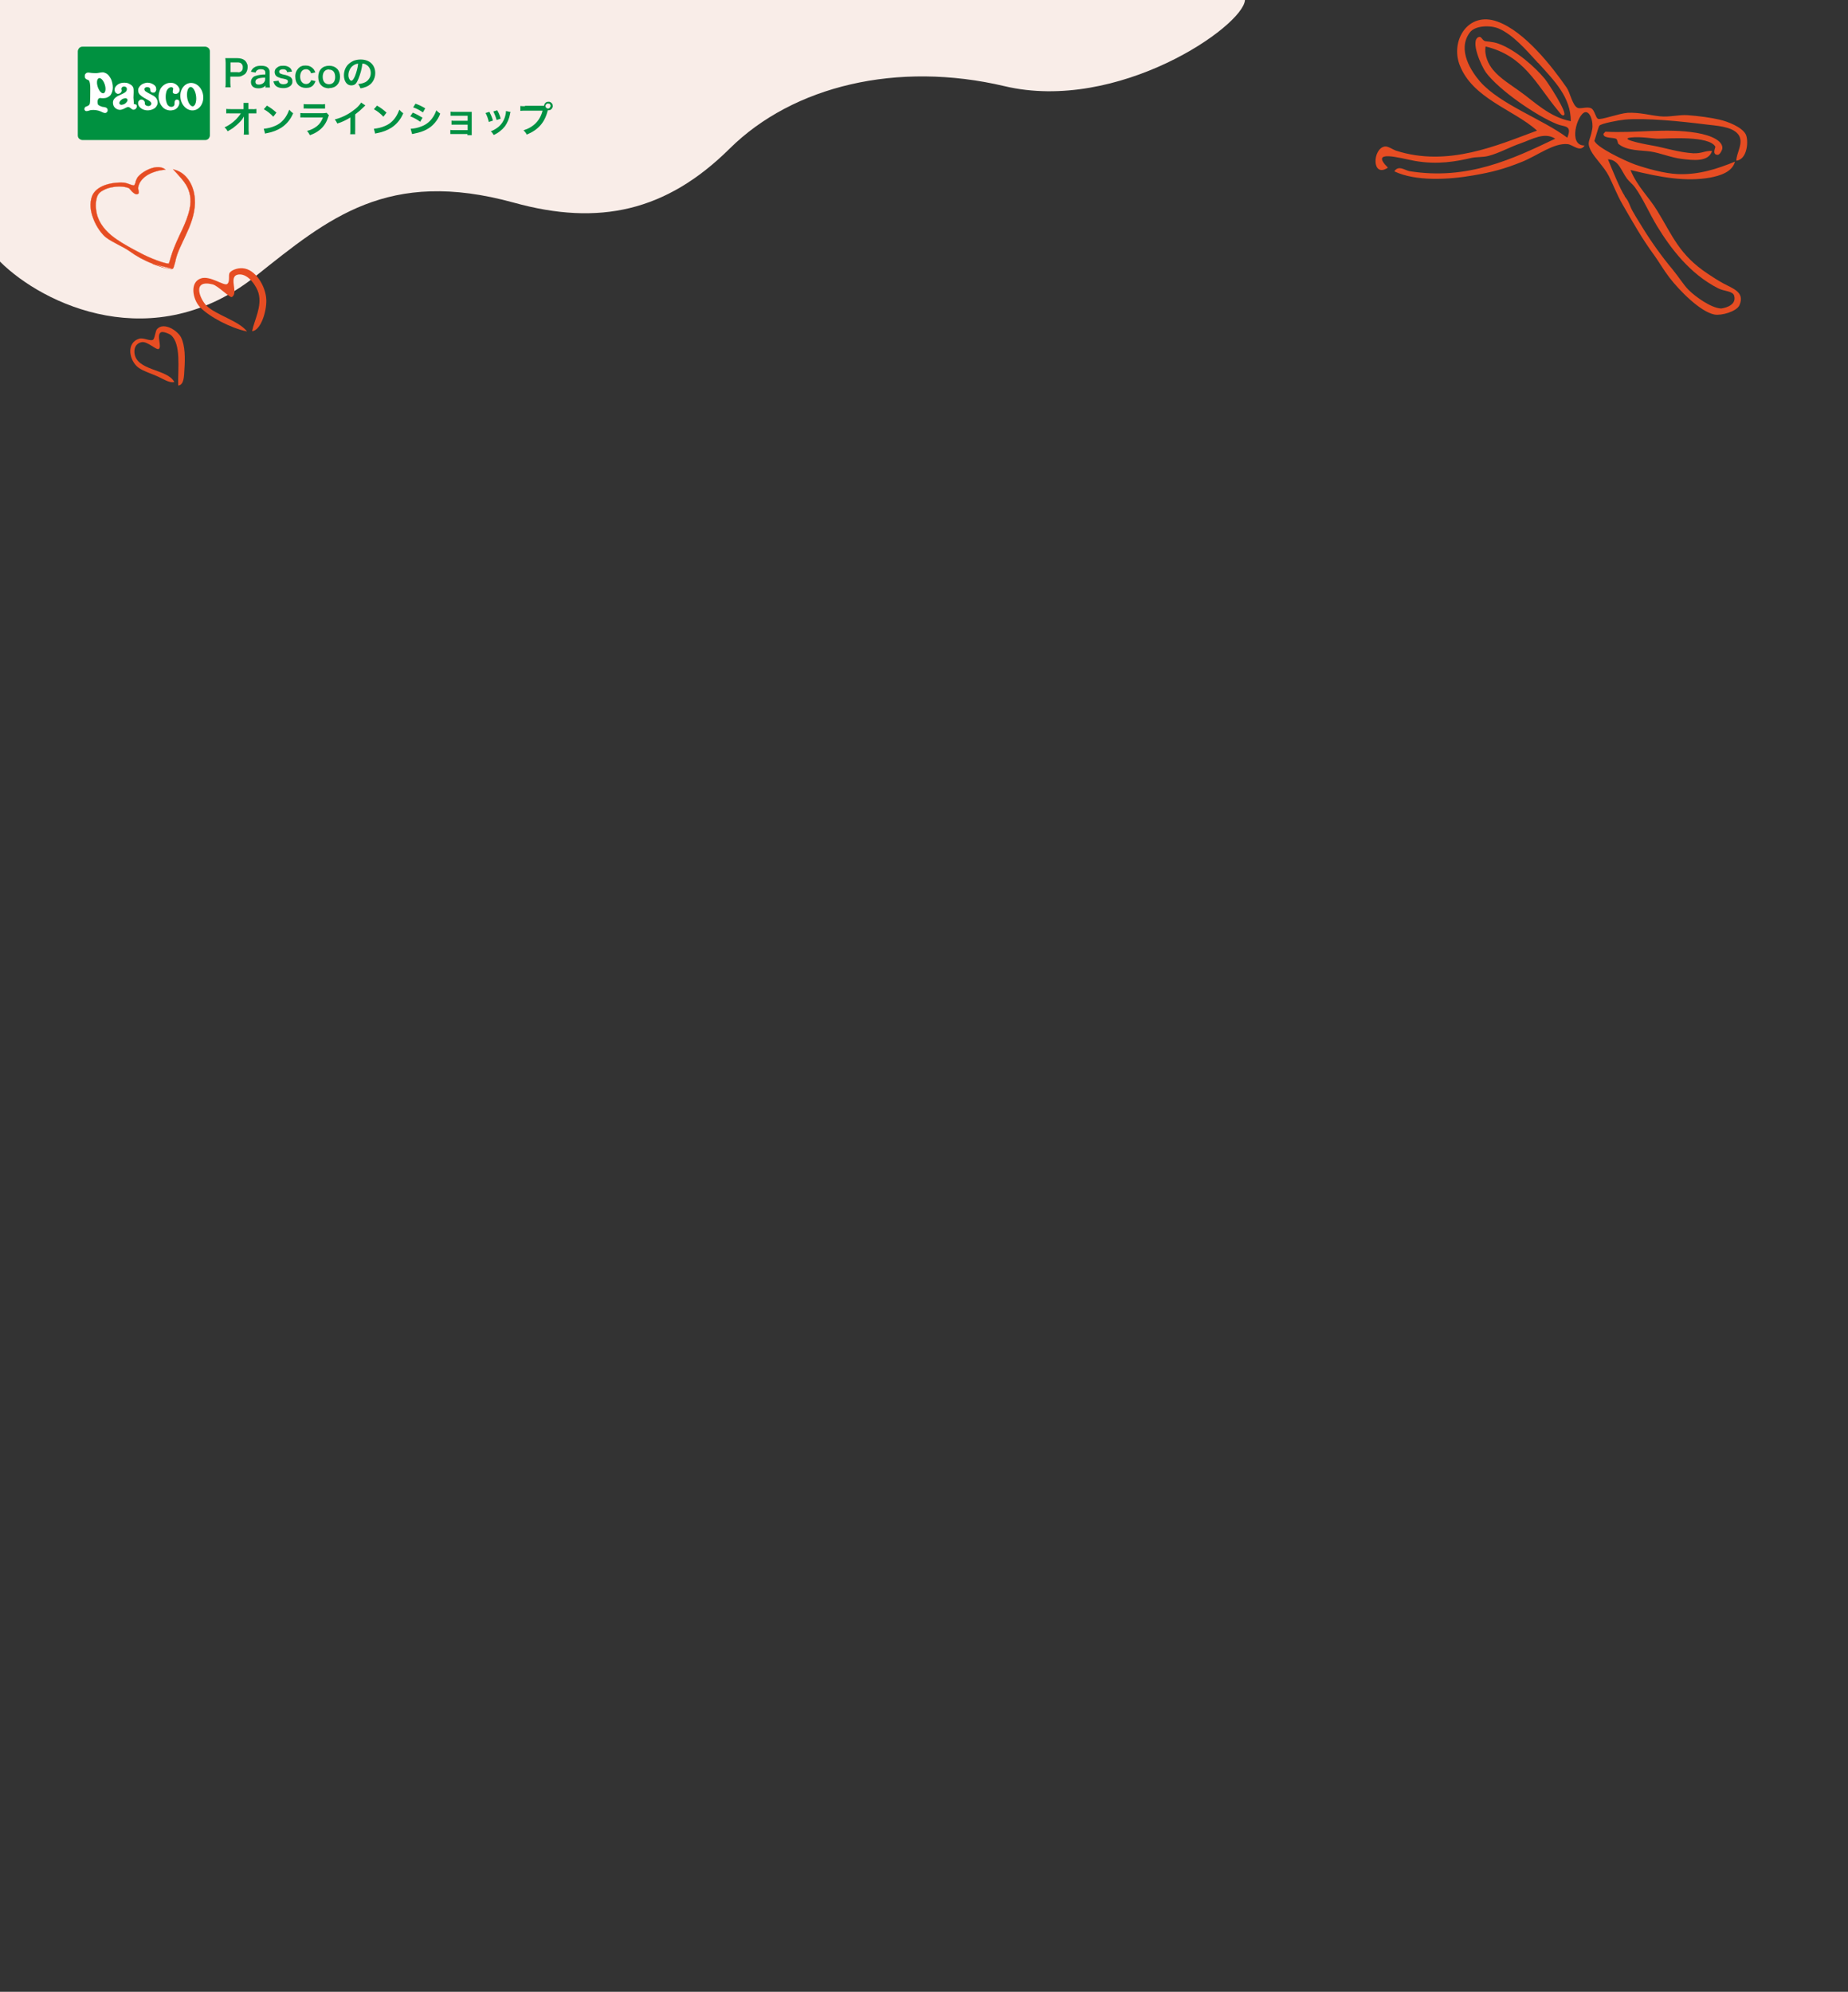 <?xml version="1.0" encoding="UTF-8"?>
<svg xmlns="http://www.w3.org/2000/svg" xmlns:xlink="http://www.w3.org/1999/xlink" version="1.1" viewBox="0 0 950 1024">
  <rect x="0" y="0" width="950" height="1024" fill="#333333" stroke="none"/>
  <!-- Generator: Adobe Illustrator 29.4.0, SVG Export Plug-In . SVG Version: 2.1.0 Build 152)  -->
  <defs>
    <style>
      .st0, .st1 {
        fill: none;
      }

      .st2 {
        stroke: #e64d23;
        stroke-width: .1px;
      }

      .st2, .st3 {
        fill: #e64d23;
      }

      .st4 {
        fill: #009143;
      }

      .st5, .st1 {
        isolation: isolate;
      }

      .st6 {
        fill: #f9ede8;
      }

      .st7 {
        fill: #fff;
      }

      .st3 {
        fill-rule: evenodd;
      }

      .st1 {
        mix-blend-mode: screen;
      }

      .st8 {
        fill: #009140;
      }

      .st9 {
        clip-path: url(#clippath);
      }
    </style>
    <clipPath id="clippath">
      <rect class="st0" x="40" y="24" width="244" height="48"/>
    </clipPath>
  </defs>
  <g class="st5">
    <g id="_レイヤー_1" data-name="レイヤー_1">
      <path class="st6" d="M131.5,141.9c-52.4,41.6-109.1,14.9-131.5-7.4V0h640c-.8,13.5-65.3,58.1-123.6,44.3-55-13-108.7-.2-141.3,32.1-32.6,32.3-67.2,39.9-110.9,27.8-64.9-17.9-95.5,8.1-132.7,37.7Z"/>
      <path class="st1" d="M131.5,141.9c-52.4,41.6-109.1,14.9-131.5-7.4V0h640c-.8,13.5-65.3,58.1-123.6,44.3-55-13-108.7-.2-141.3,32.1-32.6,32.3-67.2,39.9-110.9,27.8-64.9-17.9-95.5,8.1-132.7,37.7Z"/>
      <g class="st9">
        <g>
          <path class="st4" d="M118.6,45c-.1-.8-.2-1.6-.2-2.5v-3.1h3.6c.7,0,1.5,0,2.1-.3s1.3-.6,1.9-1.1c.9-.9,1.3-2.2,1.3-3.5,0-.6,0-1.2-.3-1.7-.2-.6-.5-1.1-.9-1.5-.5-.5-1.2-.9-1.9-1.1-.7-.2-1.4-.3-2.1-.3h-3.9c-1,0-1.6,0-2.4,0,.1.8.2,1.6.2,2.4v10.2c0,.8,0,1.6-.2,2.4h2.8ZM118.5,37.2v-5.1h3.6c.4,0,.7,0,1.1.1.4.1.7.3,1,.6.4.5.7,1.1.6,1.8,0,.4,0,.7-.1,1.1-.1.3-.3.6-.6.9-.3.2-.6.4-.9.5-.3.1-.7.1-1.1,0h-3.6ZM136.3,45h2.5c-.1-.8-.2-1.6-.2-2.4v-5.1c0-.5,0-1-.1-1.4-.2-.5-.4-.9-.7-1.2-.8-.8-1.9-1.1-3.7-1.1-1.3,0-2.5.2-3.6,1-.7.5-1.2,1.2-1.5,2.1l2.4.4c.1-.5.4-.9.8-1.2.6-.4,1.3-.6,2-.5,1.4,0,2.2.6,2.2,1.7v1c-1.8,0-3.6.2-5.3.8-.6.2-1.2.7-1.5,1.2-.4.5-.6,1.2-.6,1.9,0,2,1.4,3.2,3.7,3.2.6,0,1.2,0,1.8-.2.8-.2,1.5-.6,2-1.2v1.2ZM136.3,40.8c0,.3,0,.6-.2.9-.1.3-.3.5-.5.8-.7.7-1.7,1-2.6,1-1.1,0-1.7-.5-1.7-1.4,0-1.5,1.4-2.1,5-2.2v.9ZM140.6,41.9c.1.6.4,1.2.7,1.7.8,1.1,2.3,1.7,4.2,1.7,1.4.1,2.8-.3,3.9-1.2.3-.3.5-.6.7-1,.2-.4.2-.8.2-1.2,0-.5,0-.9-.2-1.3-.2-.4-.5-.8-.8-1-1-.6-2.1-1-3.3-1.2-.6-.1-1.3-.3-1.9-.6-.2,0-.3-.2-.4-.4-.1-.2-.2-.3-.2-.5,0-.8.8-1.3,2-1.3s1.9.5,2.1,1.5l2.5-.3c-.1-.7-.5-1.4-1-1.9-1-.8-2.3-1.2-3.5-1.1-.7,0-1.4,0-2.1.3-.7.3-1.2.7-1.7,1.2-.4.5-.6,1.1-.6,1.8,0,.5.2,1.1.4,1.5.3.4.7.8,1.2,1,.9.4,1.8.7,2.7.8,1.5.3,1.6.4,2,.6.2.1.3.2.4.4,0,.2.1.3.1.5,0,.9-.9,1.4-2.3,1.4s-2.2-.5-2.5-1.8l-2.6.3ZM162.1,37.2c-.2-.5-.4-.9-.7-1.4-.5-.7-1.1-1.2-1.9-1.6-.7-.4-1.6-.5-2.4-.5-.7,0-1.4,0-2,.3-.7.2-1.2.6-1.7,1.1-1.1,1.2-1.7,2.7-1.6,4.4,0,3.5,2.2,5.7,5.5,5.7.8,0,1.6-.1,2.3-.4.7-.3,1.4-.8,1.8-1.5.4-.5.6-1,.8-1.6l-2.3-.5c0,.3-.2.7-.4.9-.2.3-.6.6-.9.8-.4.2-.8.3-1.2.3-1.9,0-3.1-1.5-3.1-3.8s1.1-3.8,3-3.8c.4,0,.7,0,1.1.2s.6.4.9.7c.3.3.5.7.6,1.2l2.3-.5ZM169.2,45.3c3.4,0,5.6-2.3,5.6-5.8s-2.2-5.7-5.6-5.7-5.6,2.2-5.6,5.8,2.2,5.8,5.6,5.8ZM169.2,35.8c2,0,3.1,1.4,3.1,3.8s-1.2,3.7-3.2,3.7-3.2-1.4-3.2-3.8,1.2-3.8,3.2-3.8ZM186.4,32.7c.7,0,1.3.2,1.9.6.7.4,1.3,1,1.7,1.8.4.7.6,1.6.6,2.4,0,.9-.2,1.9-.7,2.7-.5.8-1.1,1.5-2,2-1.2.6-2.4.9-3.8,1,.5.6.9,1.4,1.2,2.2,1-.1,2-.4,3-.8,1.4-.6,2.6-1.5,3.4-2.8s1.2-2.7,1.2-4.2c0-4.2-2.9-7-7.5-7-1.2,0-2.4.2-3.5.6-1.1.5-2.1,1.1-3,2-1.4,1.5-2.1,3.5-2.1,5.5,0,3,1.5,5.2,3.7,5.2s2.8-1.1,3.8-3.5c1-2.5,1.7-5,2-7.7ZM184.1,32.7c-.2,2.2-.8,4.3-1.6,6.4-.7,1.6-1.3,2.4-1.9,2.4s-1.5-1.2-1.5-2.8c0-1,.2-2,.7-2.9.4-.9,1.1-1.7,1.9-2.2.7-.5,1.6-.8,2.4-.9ZM125.4,61.5v5.6c0,0,0,.3,0,.3,0,.6,0,1.2-.1,1.8h2.6c0-.5,0-1.2-.1-2.2v-8.7c0,0,1.8,0,1.8,0,.7,0,1.4,0,2.2,0v-2.3c-.7.1-1.5.2-2.2.1h-1.9v-1.5s0-.1,0-.1c0-.5,0-1.1,0-1.6h-2.5c0,.6,0,1.2,0,1.7v1.5s-6.5,0-6.5,0c-.8,0-1.6,0-2.4-.1v2.3c.8,0,1.5-.1,2.3,0h5.2c-.7,1.1-1.6,2.2-2.5,3.1-1.7,1.7-3.7,3.1-5.9,4.1.7.5,1.2,1.2,1.6,2,1-.5,1.9-1.1,2.8-1.7,1.3-1,2.6-2.1,3.7-3.3.8-.8,1.4-1.7,1.9-2.6,0,.3,0,1.3,0,1.4v.3ZM135.7,56.2c1.8,1,3.4,2.3,4.8,3.8l1.6-2.1c-1.5-1.4-3.1-2.6-4.9-3.6l-1.6,1.9ZM136.3,68.7c.4-.1.8-.3,1.2-.3,2.6-.5,5-1.4,7.2-2.8,2.7-1.8,4.8-4.4,6-7.4-.8-.5-1.4-1.1-2-1.8-.5,1.3-1.1,2.6-1.9,3.8-1.4,2.1-3.3,3.7-5.6,4.6-1.8.8-3.7,1.2-5.6,1.4l.7,2.6ZM156,55.8c.7,0,1.4-.1,2.2,0h6.7c.7,0,1.4,0,2.2,0v-2.3c-.7.1-1.5.2-2.2.1h-6.6c-.7,0-1.5,0-2.2-.1v2.3ZM168,58c-.7.1-1.4.2-2.1.2h-9c-.8,0-1.6,0-2.5-.1v2.3c.8,0,1.6-.1,2.4,0h9.2c-.6,1.7-1.6,3.3-3,4.4-1.5,1.2-3.3,2.1-5.2,2.5.6.6,1.1,1.4,1.5,2.2,1.8-.6,3.4-1.4,4.9-2.6,2.1-1.6,3.6-3.9,4.4-6.4.1-.4.3-.8.5-1.2l-1.1-1.2ZM185.5,53c-1,1.4-2.2,2.6-3.5,3.5-2.9,2.3-6.3,4-9.9,4.9.5.6,1,1.4,1.3,2.1,2.4-.7,4.6-1.8,6.7-3.1v6.6c0,.7,0,1.4-.1,2h2.6c0-.7-.1-1.4,0-2.1v-8.1c1.6-1.2,3.1-2.5,4.5-3.9.2-.2.5-.5.7-.7l-2.2-1.5ZM192.3,56.2c1.8,1,3.4,2.3,4.8,3.8l1.6-2.1c-1.5-1.4-3.1-2.6-4.9-3.6l-1.6,1.9ZM192.9,68.7c.4-.1.8-.3,1.2-.3,2.6-.5,5-1.4,7.2-2.8,2.7-1.8,4.8-4.4,6-7.4-.8-.5-1.4-1.1-2-1.8-.5,1.3-1.1,2.6-1.9,3.8-1.4,2.1-3.3,3.7-5.6,4.6-1.8.8-3.7,1.2-5.6,1.4l.7,2.6ZM212.4,55.2c1.8.6,3.5,1.5,5,2.6l1.2-2.1c-1.6-1-3.3-1.8-5-2.4l-1.2,1.9ZM210.9,59.8c1.8.7,3.5,1.6,5.1,2.8l1.2-2.1c-1.6-1-3.3-1.9-5-2.6l-1.3,1.9ZM212,68.9c.4-.1.9-.2,1.3-.3,4.6-.9,7.8-2.6,10.2-5.4,1.2-1.4,2.2-3,2.8-4.8-.7-.5-1.4-1-2-1.7-.5,1.5-1.2,2.9-2.2,4.2-1.4,1.9-3.3,3.3-5.5,4.1-1.7.7-3.6,1.1-5.5,1.2l.7,2.6ZM240.3,68.6v.9h2.2c0-.5,0-1,0-1.4v-8.6c0-.8,0-1.3,0-2-.6,0-1.2,0-1.8,0h-7.4c-.6,0-1.1,0-1.7-.1v2.1c.6,0,1.1,0,1.7,0h7.1v2.6h-6.6c-.6,0-1.1,0-1.7-.1v2.1c.6,0,1.1,0,1.7,0h6.6v2.8h-7.2c-.6,0-1.1,0-1.7-.1v2.1c.6,0,1.1,0,1.7,0h7.2ZM249.6,58.1c.8,1.4,1.3,3,1.7,4.6l2.1-.7c-.4-1.6-1.1-3.1-1.8-4.5l-2,.6ZM253.6,57.3c.7,1.4,1.3,2.9,1.7,4.4l2.1-.7c-.4-1.5-1-3-1.8-4.3l-2,.6ZM260.1,57.1c0,.7-.1,1.5-.3,2.2-.6,2.6-2.1,5-4.3,6.5-1,.7-2.1,1.3-3.2,1.7.6.5,1.1,1.2,1.5,1.9,2.3-1,4.3-2.6,5.8-4.5,1.3-1.9,2.2-4,2.6-6.3,0-.3.1-.7.3-1l-2.3-.5ZM269.9,54.6c-.8,0-1.6,0-2.4-.1v2.5c.8-.1,1.6-.1,2.4-.1h9c-1.2,5-4.6,8.5-9.8,10.1.7.6,1.3,1.4,1.7,2.2,6-2.5,9.3-6.3,10.8-12.5.1,0,.2,0,.4,0,.4,0,.9-.1,1.2-.4.4-.2.6-.6.8-1,.2-.4.2-.8.1-1.3,0-.4-.3-.8-.6-1.1-.3-.3-.7-.5-1.1-.6-.4,0-.9,0-1.3.1-.4.2-.7.4-1,.8-.2.4-.4.8-.4,1.2-.3,0-.5,0-1.1,0h-8.7ZM281.8,53.3c.2,0,.3,0,.5,0,.2,0,.3.2.4.3.1.1.2.2.3.4,0,.1,0,.3,0,.5,0,.3-.1.6-.4.9-.2.2-.5.4-.9.4s-.6-.1-.9-.4c-.2-.2-.4-.5-.4-.9s.1-.6.4-.9c.2-.2.5-.4.9-.4Z"/>
          <path class="st8" d="M107.9,69.6c0,.6-.3,1.2-.7,1.7-.5.5-1.1.7-1.7.7h-63.1c-.6,0-1.2-.3-1.7-.7s-.7-1.1-.7-1.7V26.4c0-.6.3-1.2.7-1.7.5-.5,1.1-.7,1.7-.7h63.1c.6,0,1.2.3,1.7.7.5.5.7,1.1.7,1.7v43.2Z"/>
          <path class="st7" d="M53.7,37.3c-1.8-.4-2.7.4-4.9.3-2.6,0-3-.5-4-.2-.3,0-.6.3-.8.5-.2.2-.4.5-.4.8,0,.3,0,.6,0,.9,0,.3.2.6.4.8.7.8,1.5.4,1.9,1.3.6,1.5.5,3.3.5,5.2,0,.2,0,5.8-.2,6.3-.3,1.1-1.2,1.3-2.2,1.7-.2.1-.4.3-.5.6-.1.2-.1.5-.1.7,0,.3.2.5.4.7.2.2.5.3.8.2.8,0,.8-.2,2.1-.5,1.7-.2,3.5,0,5.1.7.7.4,1.4.7,2.2.8.3,0,.5-.1.8-.3.2-.2.4-.4.5-.7,0-.3.1-.5,0-.8,0-.3-.2-.5-.4-.7-.6-.6-1.5-.5-2.4-.7-1.4-.5-2.1-.9-2.2-1.3-.5-2.5.4-3.3,1.4-3.2,1,.2,1.9.1,2.9-.1.9-.3,1.7-.8,2.3-1.5.7-1.1,1.1-2.4,1.1-3.8,0-1.4-.3-2.8-.8-4.1-.5-1-1.6-3.1-3.5-3.5M53.5,47.8c-.9.6-2.3-.6-3.1-2.7-.8-2.1-.7-4.2.2-4.8.9-.6,2.3.6,3.1,2.7.8,2.1.7,4.2-.2,4.8Z"/>
          <path class="st7" d="M79.3,49.5c-1-.7-2.8-1.4-4.4-2.5-.2-.1-.4-.3-.5-.5-.1-.2-.2-.5-.2-.7.1-.9,1.5-1.4,2.6-.7.8.5.2,1.6.8,2.1.2.2.5.3.8.4.3,0,.6,0,.8,0,.3,0,.5-.3.7-.5.2-.2.3-.5.4-.8,0-.4,0-.9-.1-1.3-.1-.4-.4-.8-.7-1.1-.7-.6-1.5-1-2.3-1.2-.9-.2-1.8-.3-2.6,0-.8.2-1.5.5-2.1,1-.6.5-1.1,1.2-1.4,1.9-.1.5-.1,1.1,0,1.6.1.5.4,1,.7,1.4,2.7,2.6,6.1,3,6,4.8-.4,1.7-2.7,1.2-3.2.4-.3-.4,0-1.1-.3-1.6-.1-.3-.4-.5-.6-.7-.3-.2-.6-.3-.9-.3-.3,0-.7,0-.9.2-.3.2-.5.4-.7.7-1.1,2.6,2.5,5.5,6.4,4.4.8-.2,1.6-.6,2.2-1.1.6-.6,1-1.3,1.2-2.1.1-.7,0-1.4-.3-2.1-.3-.7-.7-1.2-1.3-1.6"/>
          <path class="st7" d="M68.8,53.2c0-.2-.1-2.1-.2-3,0-1.4.3-4-.1-5.2-.3-.7-.8-1.2-1.5-1.6-.6-.4-1.3-.7-2-.8-2.7-.4-4.8.6-5.8,2.3-.2.4-.3.9-.3,1.3,0,.5.2.9.4,1.3.2.3.5.4.8.6s.6.2.9.1c.3,0,.7-.2.9-.4.3-.2.5-.5.6-.8.3-.7-.3-1.1,0-1.7,0-.2.2-.3.3-.5.1-.1.3-.2.5-.3.2,0,.4,0,.6,0,.2,0,.4,0,.5.1.2,0,.3.2.5.3.1.1.2.3.3.5,0,.2,0,.4,0,.6,0,.2,0,.4-.1.5-.9,2.5-8.5,2.4-6.8,7.7.3.8,1,1.5,1.8,1.9.8.4,1.8.5,2.6.2,1.5-.5,1-.5,2.7-1.2,1.1-.5,2.1,1.1,3,1.3.3,0,.6,0,.8-.1.3-.1.5-.3.7-.5s.3-.5.4-.7,0-.6,0-.9c-.3-.9-1.4-.3-1.7-1.1M65.3,52.2c-.3.5-.7.9-1.2,1.2s-1,.4-1.6.5c-1,0-1.5-.8-.9-1.7.3-.5.7-.9,1.2-1.2.5-.3,1-.4,1.6-.5,1,0,1.5.8.9,1.7h0Z"/>
          <path class="st7" d="M104.4,48.8c-.6-3.9-3.7-6.6-6.9-6.1-3.2.5-5.3,4-4.7,7.9.6,3.9,3.7,6.6,6.9,6.1,3.2-.5,5.3-4,4.7-7.9ZM99.5,54.6c-1.2.5-2.7-1.3-3.2-4-.5-2.7.1-5.3,1.3-5.8,1.2-.5,2.6,1.3,3.1,4s-.1,5.3-1.3,5.8Z"/>
          <path class="st7" d="M88.7,47.5c.2.2.4.5.7.6.3.1.6.2.9.2.3,0,.7-.1,1-.3.3-.2.5-.4.7-.7.2-.3.3-.6.3-1,0-.3,0-.7-.2-1-.4-.9-1.1-1.6-1.9-2.1-.8-.5-1.8-.7-2.8-.6-1.2,0-2.4.5-3.4,1.3-1,.8-1.7,1.8-2,3-.5,1.4-.6,3-.3,4.5.3,1.5,1.1,2.9,2.2,4,.8.7,1.7,1.1,2.8,1.3,1,.2,2.1,0,3-.3.7-.3,1.2-.7,1.7-1.3.4-.6.7-1.2.8-1.9,0-.6.1-1.4-.5-1.8-.2-.1-.5-.2-.7-.2s-.5,0-.7.2c-1,.7-.2,2.2-.9,3-.2.2-.5.4-.8.5-.3,0-.6.1-1,0-.4-.1-.8-.3-1.1-.6-.3-.3-.6-.7-.7-1.1-.8-2-.8-4.3-.2-6.3.6-1.7,2.5-2.7,3.3-1.7.5.7-.5,1.5.1,2.3"/>
        </g>
      </g>
      <path class="st3" d="M790,67c-12.1-10.7-33-16.4-39.6-33.5-4.9-12.5,4.2-27.9,19.4-22.4,14.1,5.1,28.2,23.3,35.6,34,1.7,2.4,2.9,9,5.5,10.3,1.5.8,5.1-.8,7.1.3,1.8.9,2.2,4.8,3.5,5.4,1.5.7,10.8-2.8,15.2-3.1,6.2-.3,11.6,1.3,16.7,1.8,4.9.5,9.7-.9,14-.6,5.8.4,12.2,1.3,16.5,2.3,4.4,1,11.5,3.8,13.5,7.5,1.6,3,1,13-4.8,13.6-.1-3.8,4.2-9.5.9-13.6-3.2-4.1-11.8-4.4-16.4-5-12.7-1.6-31.3-3.5-41.9-2.5-3.2.3-12.1,2-13,3.1-.6.7-2.5,8.3-2.6,7.6.6,3.3,15.7,10.5,21,12.4,5.8,2,14.9,4.6,21.9,4.9,10.9.4,20-2.6,29.4-6.4-1.4,5.5-8.1,7.3-12.7,8.2-12.5,2.2-25.1,0-41-3.9,3.5,8.6,9.4,13.8,13.7,20.9,8,13,11.3,22.7,26.1,32.5,2.5,1.7,5.2,3.4,8.1,5,4.8,2.6,11,4.4,8.1,11.1-1.4,3.2-9.2,5.5-12.9,4.8-7.4-1.5-18.1-12.5-23.1-19-3-3.9-5.3-8-7.9-11.6-6-8.1-11-17-16.2-26-2.9-5-4.7-10-7.1-14.7-2.5-4.8-7.2-9.1-9.2-13-2.3-4.6-.4-4.7.7-10.9.7-4-1.1-9.4-3.7-8.8-4,1-8.9,17.3-.2,17.1-2.3,3.7-6-.4-8.7-.7-7.3-.7-15.5,5.9-23.5,9.1-9.2,3.7-15.3,5.3-25.2,7-12.6,2.2-29.5,3.1-40.4-2.1,2.1-3.4,5.5-.5,7.8-.1,29.9,4.8,53.1-6.3,74.9-16.7-5.6-3.6-11.8.3-17.8,2.4-5.4,1.8-11.1,5.1-16.7,6.5-2.7.7-5.9.4-8.6,1-7.9,1.8-17.3,3.6-29.2,1.5-7.5-1.4-23.4-6.1-13.7,3.5-8.5,5.6-8-10.1-1.5-10.9,1.5-.2,4.1,1.6,5.5,2.1,26.8,8.7,52.4-2.8,72.5-10.2h0ZM790.6,32.3c-6.5-7.2-13-14.5-20.1-17.6-4.4-1.9-12.3-1.6-14.9,2-6.7,8.9.8,20.1,5.3,25.3,10.6,11.9,32,19.2,44.8,28.8,2.7-6.7-1.5-5.4-5.3-7-10.7-4.3-29.7-17.4-36.5-26.5-2.4-3.3-8.2-16.2-3.9-18.2,1.6-.7,1.7,1.4,3.3,2,.6.3,3.7.2,6.9,1.3,9.2,3.3,19.1,12.3,23.9,18.1,2,2.5,11.8,17.6,9.9,18.7-1.1.6-2-1.1-3.2-2.5-11-13.2-17.2-28-37.1-32.8-.8,4.5,1.5,9.3,3.9,12.1,3.7,4.4,8.9,7.5,13.6,10.9,7.4,5.2,15.2,13.3,26.3,15.4,0-12.3-8.3-20.6-16.8-30h0ZM835.1,100.8c.5.7,1.4,1.8,1.8,2.6.3.6,1,2.1,1.2,2.7,1.1,2.8,4.1,7.3,6.4,11.1,4.4,7.2,10.1,15.1,15.3,21.3,3.2,3.9,5.8,8.1,8.2,10.5,3.5,3.5,11.6,9.4,16.8,9.6,0,0,8.2-.9,6.7-6.5-.7-2.6-5-2.2-8.3-3.9-14.7-7.5-24.5-20.8-31.2-31.7-4.2-6.9-7.6-14.9-11.6-20.3-1-1.4-2.7-2.7-3.9-4.2-3.1-4.1-4.3-9.9-9.9-10.1,1.8,4.3,6.2,15.4,8.7,19h0Z"/>
      <path class="st3" d="M824.3,69.1c0-.9.7-.7.9-1.4,15.5.9,31.3-2,46.9.6,7.8,1.3,13.7,4.2,13.3,8.1,0,.5-1.2,3.3-2.5,3.2-3-.2-.9-3.9-1.1-4.2-3.2-5.7-23.8-4.2-29.3-4.1-3.1,0-8.8-1.2-14.2-.6-7.1.9,10.7,4.1,11.6,4.2,5.5,1,13.5,3.5,20.5,3.9,4.5.2,6-1.4,9.7-1.2-1.7,5.8-9.8,4.8-15.5,4.1-5.4-.6-11.2-3.1-16.1-3.8-4.5-.7-12.2-.2-16.6-4-.2-.2-.5-2.2-1-2.5-1.5-.8-6.4-.2-6.6-2.3h0Z"/>
      <path class="st2" d="M78.3,135.6c2,.8,9,3.4,10.4,2.6l-10.4-2.6ZM89,87.1h0s0,0,0,0c0,0,0,0,0,0,5.7,1.1,9.6,6.2,10.8,12.4h0c1.2,6.4-.4,12.2-2.6,17.6-.9,2.1-1.9,4.2-2.8,6.2-.3.5-.5,1-.7,1.5-1.2,2.5-2.3,4.9-3,7.3-.2.5-.3,1.3-.5,2-.1.5-.2,1-.4,1.5-.2.6-.3,1.2-.5,1.7,0,.2-.2.4-.3.6,0,.2-.2.3-.3.3h0c-.2,0-.5.1-.8.1-.3,0-.7,0-1.2-.1-.9-.2-2-.4-3-.8-2.2-.7-4.4-1.5-5.4-1.9h0c-4.2-1.6-8.5-4-11.3-6.1h0c-2.1-1.5-4.3-2.6-6.4-3.7-.4-.2-.8-.4-1.1-.6-2.5-1.3-4.8-2.6-6.4-4.3h0c-1.7-1.8-3.9-5-5.2-8.6-1.4-3.6-1.9-7.7-.6-11.3h0c1-2.6,3.3-4.4,6.3-5.6,3-1.1,6.6-1.6,10-1.4.4,0,.8.1,1.4.3.5.1,1,.3,1.5.5h0c.5.2,1.1.4,1.5.5.2,0,.4,0,.5.1.2,0,.3,0,.3,0,.2,0,.4-.3.5-.6.2-.3.3-.7.4-1.1,0,0,0-.1,0-.2.3-.8.6-1.6,1-2.2,1.3-1.7,3.9-3.5,6.6-4.5,2.7-1,5.7-1.2,7.8.5h0c0,0-.1,0-.1,0-3.2.3-6.4,1.2-8.9,2.6-2.5,1.5-4.4,3.5-5,6.2-.2.9,0,1.6.2,2.1,0,0,0,.2,0,.3,0,.3.1.6,0,.8,0,.3-.3.5-.7.6h0s0,0,0,0c-.4.2-.9,0-1.3-.2-.4-.2-.9-.6-1.3-1-.3-.3-.6-.6-.8-.9-.1-.1-.2-.2-.3-.3-.2-.2-.3-.3-.4-.5-.1-.1-.2-.2-.3-.2-2.4-1-5.8-1-8.9-.4-1.5.3-3,.8-4.2,1.5-1.2.6-2.2,1.4-2.7,2.3-.5.8-.8,2-1,3.3-.2,1.4-.2,2.9,0,4.4.6,5.6,3.8,9.8,7.7,13.1,3.5,2.9,7.5,5.1,11.1,7.1.5.3,1,.5,1.5.8,2.6,1.4,5.2,2.8,8.7,4.2h0c.9.4,2.8,1.1,4.6,1.7.9.3,1.8.5,2.5.7.4,0,.7.1.9.1.2,0,.4,0,.5,0,0,0,0,0,0,0,0,0,0,0,0-.2,0-.1,0-.4.2-.6.2-.6.4-1.3.6-2.1.5-1.6,1.1-3.5,1.4-4.2,1.1-2.9,2.3-5.5,3.5-8.1.4-.8.8-1.6,1.2-2.5,1.5-3.3,2.9-6.7,3.7-10.4h0c1.1-5.3,0-9.2-1.8-12.3-1.4-2.3-3.2-4.2-4.9-6.1-.7-.7-1.3-1.4-1.9-2.1,0,0,0,0,0,0h0s0,0,0,0h0Z"/>
      <path class="st3" d="M89.6,196.4c-3.5-6.9-19.8-5.6-20.5-15.2-.2-3,1.4-4.9,3.8-5.3,2.9-.5,7.6,4.3,8.7,3.5,1.8-1.1-1.4-7.3,1.2-8.6,1.1-.5,4.3.8,5.1,1.5,5.3,4.5,3.5,17.3,3.7,25.9,3.1-.2,3-5.1,3.2-8.3.4-5.7.4-12.1-1.7-16.4-1.7-3.4-8.7-8.1-12.3-4.4-1,1-1.2,5.1-2.2,5.6-1.5.8-4.7-1.2-7-.6-7,2.1-5.2,11.5-.3,15,2.4,1.7,6,2.8,9.2,4.2,3.3,1.4,6.6,3.8,9.1,3.1Z"/>
      <path class="st3" d="M126.9,170.3c-4.1-5.3-15.8-8.4-20.6-13-3.5-3.4-7.9-13.8,3-11.1,2.8.7,8.9,7.1,9.9,6.5,3.8-2.1-2.5-11.2,3.8-11.6,4.9-.3,9.1,6.5,9.9,9.6,1.9,6.9-2.2,13.9-3.3,19.6,4.5-.5,7.5-10.2,7.3-16.1-.2-7-5.6-15.9-12.2-16.3-3-.2-5.7,1.1-6.6,2.3-.9,1.2.3,4.6-1.3,5.8-1.6,1.2-8.7-4.4-13.4-2.9-6.1,1.9-4.3,10.8-.7,14.7,5,5.2,15.8,10.8,24.2,12.6Z"/>
    </g>
  </g>
</svg>